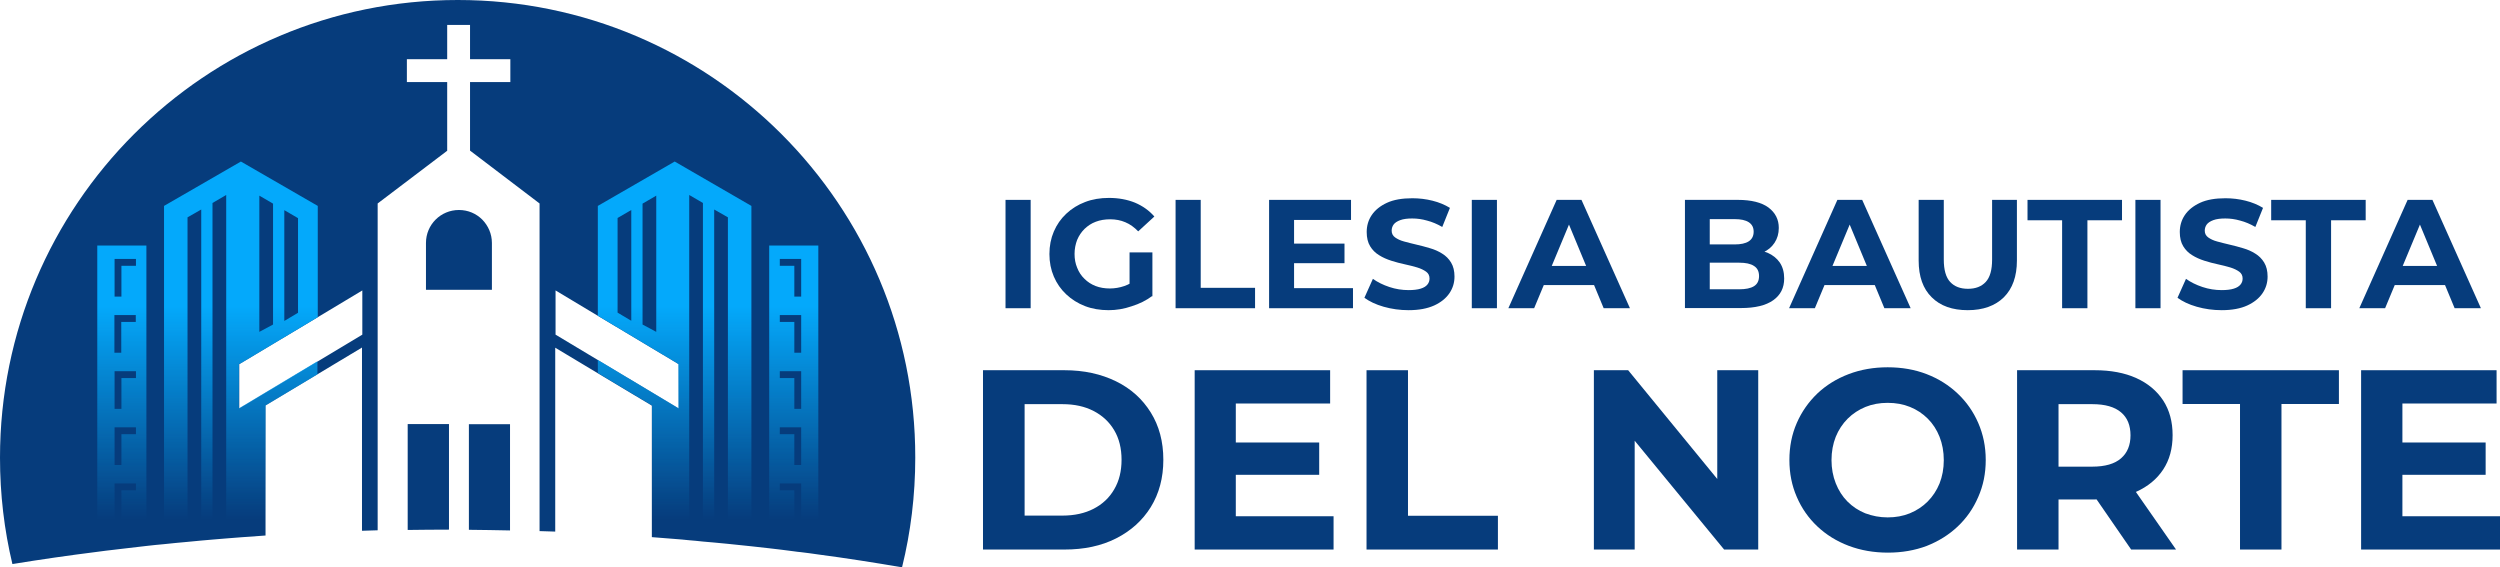 <svg width="661" height="150" viewBox="0 0 661 150" fill="none" xmlns="http://www.w3.org/2000/svg">
<g clip-path="url(#clip0_115_41)">
<path d="M121.041 0C54.199 0 0 54.185 0 121.009C0 130.716 1.122 140.121 3.28 149.137C10.702 147.929 18.167 146.851 25.718 145.902C27.229 145.686 28.739 145.513 30.249 145.341C30.854 145.255 31.458 145.211 32.062 145.125C34.263 144.866 36.463 144.607 38.707 144.349C40.261 144.176 41.814 144.003 43.368 143.874C45.439 143.658 47.51 143.443 49.581 143.27C50.79 143.141 51.998 143.054 53.206 142.925C54.199 142.839 55.191 142.752 56.184 142.666C57.392 142.58 58.6 142.45 59.809 142.364C61.103 142.278 62.398 142.148 63.649 142.062C65.85 141.89 68.007 141.76 70.208 141.588V107.204L83.93 98.965L95.711 91.89V140.336C97.092 140.293 98.472 140.25 99.853 140.207V53.796L118.236 39.862V21.7H107.578V15.66H118.236V6.601H124.277V15.66H134.936V21.7H124.277V39.819L142.66 53.796V140.423C144.041 140.466 145.422 140.509 146.803 140.552V91.933L158.022 98.663L172.348 107.248V142.019C174.333 142.192 176.362 142.321 178.347 142.494C179.641 142.58 180.936 142.709 182.187 142.839C183.395 142.925 184.604 143.054 185.812 143.184C186.804 143.27 187.797 143.356 188.789 143.443C189.998 143.572 191.206 143.658 192.414 143.788C194.485 144.003 196.557 144.219 198.628 144.435C200.181 144.607 201.735 144.78 203.288 144.953C205.489 145.211 207.733 145.47 209.934 145.772C210.538 145.858 211.142 145.945 211.746 145.988C213.256 146.16 214.767 146.376 216.277 146.592C223.785 147.584 231.164 148.749 238.5 150C240.787 140.725 241.996 131.018 241.996 121.009C242.082 54.185 187.883 0 121.041 0ZM95.797 88.481L84.017 95.556L63.692 107.722L63.261 107.981V96.29L63.692 96.031L84.017 83.865L95.797 76.79V88.481ZM179.425 107.981L178.433 107.377L158.108 95.211L146.889 88.481V76.79L158.108 83.52L178.433 95.686L179.425 96.29V107.981ZM123.975 112.123V140.078C127.6 140.121 131.225 140.164 134.85 140.25V112.166H123.975V112.123ZM127.514 58.067C125.917 56.471 123.76 55.522 121.343 55.522C116.51 55.522 112.626 59.405 112.626 64.236V76.618H130.06V64.236C130.06 61.821 129.067 59.663 127.514 58.067ZM107.793 112.123V140.121C111.332 140.078 114.87 140.035 118.452 140.035H118.711V112.123H107.793Z" fill="#063C7C"/>
<path d="M178.39 42.709L158.065 54.444V83.477L178.39 95.643L179.382 96.247V107.938L178.39 107.334L158.065 95.168V98.62L172.392 107.204V141.976C174.377 142.148 176.405 142.278 178.39 142.45C179.684 142.537 180.979 142.666 182.23 142.796V51.553L185.855 53.667V143.141C186.847 143.227 187.84 143.313 188.832 143.399V55.393L192.457 57.463V143.745C194.528 143.96 196.6 144.176 198.671 144.392V54.444L178.39 42.709ZM166.911 84.814L163.287 82.657V57.636L166.911 55.522V84.814ZM173.514 87.748L169.889 85.807V53.84L173.514 51.726V87.748Z" fill="url(#paint0_linear_115_41)"/>
<path d="M203.375 64.927V144.953C205.575 145.211 207.819 145.47 210.02 145.772V144.478H206.18V142.666H211.832V145.988C213.343 146.16 214.853 146.376 216.363 146.592V64.927H203.375ZM211.832 137.791H210.02V129.638H206.18V127.826H211.832V137.791ZM211.832 122.951H210.02V114.797H206.18V112.985H211.832V122.951ZM211.832 108.11H210.02V99.957H206.18V98.145H211.832V108.11ZM211.832 93.27H210.02V85.117H206.18V83.305H211.832V93.27ZM211.832 78.43H210.02V70.276H206.18V68.464H211.832V78.43Z" fill="url(#paint1_linear_115_41)"/>
<path d="M63.692 96.031L84.017 83.865V54.444L63.692 42.709L43.368 54.444V143.874C45.439 143.658 47.51 143.443 49.581 143.27V57.463L53.206 55.393V142.925C54.199 142.839 55.191 142.752 56.184 142.666V53.667L59.808 51.553V142.364C61.103 142.278 62.398 142.148 63.649 142.062C65.85 141.89 68.007 141.76 70.208 141.588V107.204L83.93 98.965V95.513L63.606 107.679L63.174 107.938V96.247L63.692 96.031ZM75.171 55.565L78.795 57.679V82.701L75.171 84.858V55.565ZM68.568 51.726L72.193 53.84V85.807L68.568 87.748V51.726Z" fill="url(#paint2_linear_115_41)"/>
<path d="M25.718 64.927V145.902C27.229 145.686 28.739 145.513 30.249 145.341V142.666H35.902V144.478H32.062V145.125C34.263 144.866 36.463 144.607 38.707 144.349V64.927H25.718ZM35.946 129.638H32.105V137.791H30.293V127.826H35.946V129.638ZM35.946 114.797H32.105V122.951H30.293V112.985H35.946V114.797ZM35.946 99.957H32.105V108.11H30.293V98.145H35.946V99.957ZM30.249 93.27V83.305H35.902V85.117H32.062V93.27H30.249ZM35.946 70.276H32.105V78.43H30.293V68.464H35.946V70.276Z" fill="url(#paint3_linear_115_41)"/>
<path d="M265.859 81.493V52.847H272.504V81.493H265.859Z" fill="#063C7C"/>
<path d="M293.131 82.01C290.887 82.01 288.772 81.665 286.874 80.932C284.975 80.198 283.335 79.163 281.911 77.826C280.487 76.488 279.408 74.935 278.632 73.123C277.855 71.311 277.466 69.327 277.466 67.17C277.466 65.013 277.855 63.029 278.632 61.217C279.408 59.405 280.487 57.852 281.911 56.514C283.335 55.177 284.975 54.142 286.917 53.408C288.815 52.675 290.93 52.33 293.217 52.33C295.763 52.33 298.05 52.761 300.078 53.581C302.106 54.444 303.832 55.651 305.213 57.248L300.941 61.173C299.905 60.095 298.783 59.275 297.532 58.758C296.324 58.24 294.986 57.981 293.519 57.981C292.138 57.981 290.844 58.197 289.722 58.628C288.556 59.059 287.607 59.707 286.744 60.526C285.924 61.346 285.277 62.295 284.802 63.417C284.371 64.538 284.112 65.79 284.112 67.127C284.112 68.464 284.328 69.672 284.802 70.794C285.234 71.915 285.881 72.908 286.744 73.727C287.564 74.547 288.556 75.194 289.678 75.626C290.8 76.057 292.052 76.273 293.433 76.273C294.727 76.273 296.022 76.057 297.273 75.626C298.525 75.194 299.733 74.504 300.898 73.469L304.652 78.257C303.099 79.422 301.286 80.328 299.215 80.975C297.23 81.665 295.159 82.01 293.131 82.01ZM298.654 77.481V66.739H304.695V78.343L298.654 77.481Z" fill="#063C7C"/>
<path d="M310.823 81.493V52.847H317.468V76.1H331.838V81.493H310.823Z" fill="#063C7C"/>
<path d="M342.151 76.186H357.729V81.493H335.549V52.847H357.211V58.154H342.151V76.186ZM341.676 64.409H355.485V69.586H341.676V64.409Z" fill="#063C7C"/>
<path d="M372.444 82.01C370.156 82.01 367.956 81.708 365.841 81.104C363.727 80.5 362.044 79.681 360.749 78.732L362.993 73.727C364.202 74.59 365.669 75.324 367.352 75.884C369.035 76.445 370.717 76.704 372.444 76.704C373.738 76.704 374.817 76.575 375.637 76.316C376.457 76.057 377.018 75.712 377.406 75.237C377.794 74.763 377.967 74.245 377.967 73.641C377.967 72.865 377.665 72.261 377.061 71.829C376.457 71.398 375.68 71.01 374.687 70.707C373.695 70.406 372.616 70.147 371.451 69.888C370.243 69.629 369.078 69.327 367.869 68.939C366.661 68.55 365.582 68.076 364.633 67.472C363.641 66.868 362.864 66.091 362.26 65.099C361.656 64.107 361.354 62.856 361.354 61.346C361.354 59.707 361.785 58.197 362.691 56.859C363.597 55.522 364.935 54.444 366.704 53.624C368.474 52.804 370.717 52.416 373.436 52.416C375.248 52.416 377.018 52.632 378.744 53.063C380.47 53.494 382.023 54.142 383.361 54.961L381.333 60.009C379.995 59.232 378.657 58.671 377.32 58.326C375.982 57.938 374.687 57.765 373.393 57.765C372.098 57.765 371.063 57.895 370.243 58.197C369.423 58.499 368.819 58.887 368.474 59.361C368.128 59.836 367.956 60.397 367.956 61.001C367.956 61.734 368.258 62.338 368.862 62.77C369.466 63.201 370.243 63.589 371.235 63.848C372.228 64.107 373.307 64.409 374.472 64.668C375.68 64.927 376.845 65.272 378.053 65.617C379.262 65.962 380.34 66.437 381.29 67.041C382.282 67.644 383.059 68.421 383.663 69.413C384.267 70.406 384.569 71.657 384.569 73.123C384.569 74.72 384.138 76.186 383.231 77.524C382.325 78.861 380.988 79.94 379.218 80.759C377.406 81.579 375.162 82.01 372.444 82.01Z" fill="#063C7C"/>
<path d="M389.143 81.493V52.847H395.789V81.493H389.143Z" fill="#063C7C"/>
<path d="M398.809 81.493L411.582 52.847H418.141L430.957 81.493H424.01L413.524 56.212H416.156L405.627 81.493H398.809ZM405.196 75.367L406.922 70.319H421.637L423.449 75.367H405.196Z" fill="#063C7C"/>
<path d="M445.5 81.493V52.847H459.481C463.062 52.847 465.781 53.538 467.593 54.875C469.406 56.255 470.312 58.024 470.312 60.267C470.312 61.777 469.924 63.072 469.19 64.193C468.456 65.315 467.464 66.135 466.169 66.739C464.875 67.343 463.408 67.644 461.768 67.644L462.545 65.962C464.357 65.962 465.954 66.264 467.334 66.825C468.715 67.429 469.794 68.292 470.571 69.413C471.348 70.578 471.736 71.959 471.736 73.641C471.736 76.1 470.787 77.998 468.845 79.379C466.903 80.759 464.055 81.45 460.301 81.45H445.5V81.493ZM452.102 76.488H459.826C461.552 76.488 462.847 76.23 463.753 75.669C464.659 75.108 465.091 74.202 465.091 72.994C465.091 71.786 464.659 70.88 463.753 70.319C462.847 69.715 461.552 69.456 459.826 69.456H451.584V64.625H458.661C460.258 64.625 461.509 64.366 462.372 63.805C463.235 63.244 463.667 62.381 463.667 61.26C463.667 60.138 463.235 59.318 462.372 58.758C461.509 58.197 460.258 57.938 458.661 57.938H452.059V76.488H452.102Z" fill="#063C7C"/>
<path d="M473.031 81.493L485.804 52.847H492.363L505.179 81.493H498.231L487.745 56.212H490.378L479.849 81.493H473.031ZM479.417 75.367L481.186 70.319H495.901L497.713 75.367H479.417Z" fill="#063C7C"/>
<path d="M520.282 82.01C516.226 82.01 513.032 80.889 510.745 78.602C508.458 76.359 507.293 73.123 507.293 68.896V52.847H513.938V68.637C513.938 71.355 514.499 73.339 515.621 74.547C516.743 75.755 518.297 76.359 520.325 76.359C522.353 76.359 523.907 75.755 525.028 74.547C526.15 73.339 526.711 71.398 526.711 68.637V52.847H533.271V68.896C533.271 73.08 532.105 76.316 529.818 78.602C527.531 80.846 524.338 82.01 520.282 82.01Z" fill="#063C7C"/>
<path d="M545.224 81.493V58.24H536.075V52.847H561.06V58.24H551.912V81.493H545.224Z" fill="#063C7C"/>
<path d="M564.599 81.493V52.847H571.244V81.493H564.599Z" fill="#063C7C"/>
<path d="M587.426 82.01C585.139 82.01 582.938 81.708 580.824 81.104C578.709 80.5 577.026 79.681 575.732 78.732L577.976 73.727C579.184 74.59 580.651 75.324 582.334 75.884C584.017 76.445 585.7 76.704 587.426 76.704C588.721 76.704 589.799 76.575 590.619 76.316C591.439 76.057 592 75.712 592.389 75.237C592.777 74.763 592.95 74.245 592.95 73.641C592.95 72.865 592.647 72.261 592.043 71.829C591.439 71.398 590.662 71.01 589.67 70.707C588.678 70.406 587.599 70.147 586.434 69.888C585.225 69.629 584.06 69.327 582.852 68.939C581.644 68.55 580.565 68.076 579.616 67.472C578.623 66.868 577.846 66.091 577.242 65.099C576.638 64.107 576.336 62.856 576.336 61.346C576.336 59.707 576.768 58.197 577.674 56.859C578.58 55.522 579.918 54.444 581.687 53.624C583.456 52.804 585.7 52.416 588.419 52.416C590.231 52.416 592 52.632 593.726 53.063C595.452 53.494 597.006 54.142 598.344 54.961L596.315 60.009C594.978 59.232 593.64 58.671 592.302 58.326C590.965 57.938 589.67 57.765 588.375 57.765C587.081 57.765 586.045 57.895 585.225 58.197C584.405 58.499 583.801 58.887 583.456 59.361C583.111 59.836 582.938 60.397 582.938 61.001C582.938 61.734 583.24 62.338 583.845 62.77C584.449 63.201 585.225 63.589 586.218 63.848C587.21 64.107 588.289 64.409 589.454 64.668C590.662 64.927 591.828 65.272 593.036 65.617C594.244 65.962 595.323 66.437 596.272 67.041C597.265 67.644 598.041 68.421 598.646 69.413C599.25 70.406 599.552 71.657 599.552 73.123C599.552 74.72 599.12 76.186 598.214 77.524C597.308 78.861 595.97 79.94 594.201 80.759C592.432 81.579 590.145 82.01 587.426 82.01Z" fill="#063C7C"/>
<path d="M609.649 81.493V58.24H600.501V52.847H625.486V58.24H616.338V81.493H609.649Z" fill="#063C7C"/>
<path d="M623.803 81.493L636.576 52.847H643.135L655.951 81.493H649.004L638.518 56.212H641.15L630.621 81.493H623.803ZM630.19 75.367L631.959 70.319H646.674L648.486 75.367H630.19Z" fill="#063C7C"/>
<path d="M259.904 145.298V97.886H281.436C286.571 97.886 291.102 98.878 295.072 100.82C299.042 102.761 302.063 105.522 304.264 109.06C306.464 112.597 307.586 116.739 307.586 121.57C307.586 126.359 306.464 130.5 304.264 134.081C302.063 137.619 298.999 140.38 295.072 142.364C291.146 144.349 286.615 145.298 281.436 145.298H259.904ZM270.907 136.324H280.919C284.069 136.324 286.83 135.72 289.161 134.513C291.491 133.305 293.303 131.622 294.598 129.379C295.892 127.179 296.539 124.59 296.539 121.57C296.539 118.55 295.892 115.919 294.598 113.762C293.303 111.562 291.491 109.879 289.161 108.671C286.83 107.463 284.112 106.859 280.919 106.859H270.907V136.324Z" fill="#063C7C"/>
<path d="M326.789 136.497H352.594V145.298H315.871V97.886H351.687V106.687H326.746V136.497H326.789ZM325.969 116.997H348.796V125.539H325.969V116.997Z" fill="#063C7C"/>
<path d="M361.31 145.298V97.886H372.271V136.368H396.048V145.298H361.31Z" fill="#063C7C"/>
<path d="M421.421 145.298V97.886H430.483L458.445 132.01H454.044V97.886H464.875V145.298H455.856L427.807 111.173H432.209V145.298H421.421Z" fill="#063C7C"/>
<path d="M499.181 146.117C495.426 146.117 491.974 145.513 488.781 144.305C485.588 143.098 482.826 141.372 480.496 139.172C478.166 136.972 476.353 134.383 475.059 131.363C473.764 128.387 473.117 125.151 473.117 121.613C473.117 118.076 473.764 114.84 475.059 111.864C476.353 108.887 478.166 106.299 480.496 104.055C482.826 101.855 485.588 100.129 488.781 98.921C491.931 97.714 495.383 97.11 499.094 97.11C502.848 97.11 506.301 97.714 509.408 98.921C512.558 100.129 515.276 101.855 517.606 104.055C519.937 106.255 521.749 108.844 523.043 111.821C524.338 114.797 525.028 118.033 525.028 121.613C525.028 125.151 524.381 128.387 523.043 131.406C521.749 134.426 519.937 137.015 517.606 139.215C515.276 141.415 512.558 143.098 509.408 144.349C506.301 145.513 502.892 146.117 499.181 146.117ZM499.094 136.799C501.209 136.799 503.15 136.454 504.963 135.72C506.732 134.987 508.329 133.952 509.666 132.614C511.004 131.277 512.083 129.638 512.817 127.826C513.55 125.971 513.938 123.9 513.938 121.657C513.938 119.413 513.55 117.343 512.817 115.488C512.083 113.632 511.047 112.036 509.71 110.699C508.372 109.362 506.818 108.326 505.006 107.593C503.194 106.859 501.252 106.514 499.094 106.514C496.98 106.514 495.038 106.859 493.226 107.593C491.456 108.326 489.86 109.362 488.522 110.699C487.184 112.036 486.106 113.676 485.372 115.488C484.638 117.343 484.25 119.413 484.25 121.657C484.25 123.857 484.638 125.928 485.372 127.783C486.106 129.638 487.141 131.277 488.479 132.614C489.817 133.952 491.37 134.987 493.182 135.72C495.038 136.411 496.98 136.799 499.094 136.799Z" fill="#063C7C"/>
<path d="M533.314 145.298V97.886H553.854C558.083 97.886 561.751 98.576 564.815 99.957C567.878 101.337 570.252 103.322 571.935 105.867C573.618 108.456 574.437 111.519 574.437 115.056C574.437 118.594 573.618 121.613 571.935 124.159C570.252 126.704 567.878 128.645 564.815 130.026C561.751 131.363 558.083 132.053 553.854 132.053H539.398L544.274 127.265V145.298H533.314ZM544.274 128.516L539.398 123.382H553.207C556.573 123.382 559.119 122.649 560.801 121.182C562.484 119.715 563.304 117.688 563.304 115.099C563.304 112.468 562.484 110.44 560.801 109.016C559.119 107.593 556.616 106.859 553.207 106.859H539.398L544.274 101.639V128.516ZM563.477 145.298L551.61 128.085H563.347L575.344 145.298H563.477Z" fill="#063C7C"/>
<path d="M592.259 145.298V106.816H577.07V97.886H618.409V106.816H603.22V145.298H592.259Z" fill="#063C7C"/>
<path d="M635.195 136.497H661V145.298H624.278V97.886H660.094V106.687H635.195V136.497ZM634.375 116.997H657.203V125.539H634.375V116.997Z" fill="#063C7C"/>
</g>
<defs>
<linearGradient id="paint0_linear_115_41" x1="178.406" y1="29.165" x2="178.406" y2="137.311" gradientUnits="userSpaceOnUse">
<stop offset="0.479" stop-color="#04A9FB"/>
<stop offset="1" stop-color="#04A9FB" stop-opacity="0"/>
</linearGradient>
<linearGradient id="paint1_linear_115_41" x1="209.861" y1="29.165" x2="209.861" y2="137.311" gradientUnits="userSpaceOnUse">
<stop offset="0.479" stop-color="#04A9FB"/>
<stop offset="1" stop-color="#04A9FB" stop-opacity="0"/>
</linearGradient>
<linearGradient id="paint2_linear_115_41" x1="63.678" y1="29.165" x2="63.678" y2="137.311" gradientUnits="userSpaceOnUse">
<stop offset="0.479" stop-color="#04A9FB"/>
<stop offset="1" stop-color="#04A9FB" stop-opacity="0"/>
</linearGradient>
<linearGradient id="paint3_linear_115_41" x1="32.225" y1="29.165" x2="32.225" y2="137.311" gradientUnits="userSpaceOnUse">
<stop offset="0.479" stop-color="#04A9FB"/>
<stop offset="1" stop-color="#04A9FB" stop-opacity="0"/>
</linearGradient>
<clipPath id="clip0_115_41">
<rect width="661" height="150" fill="white"/>
</clipPath>
</defs>
</svg>
